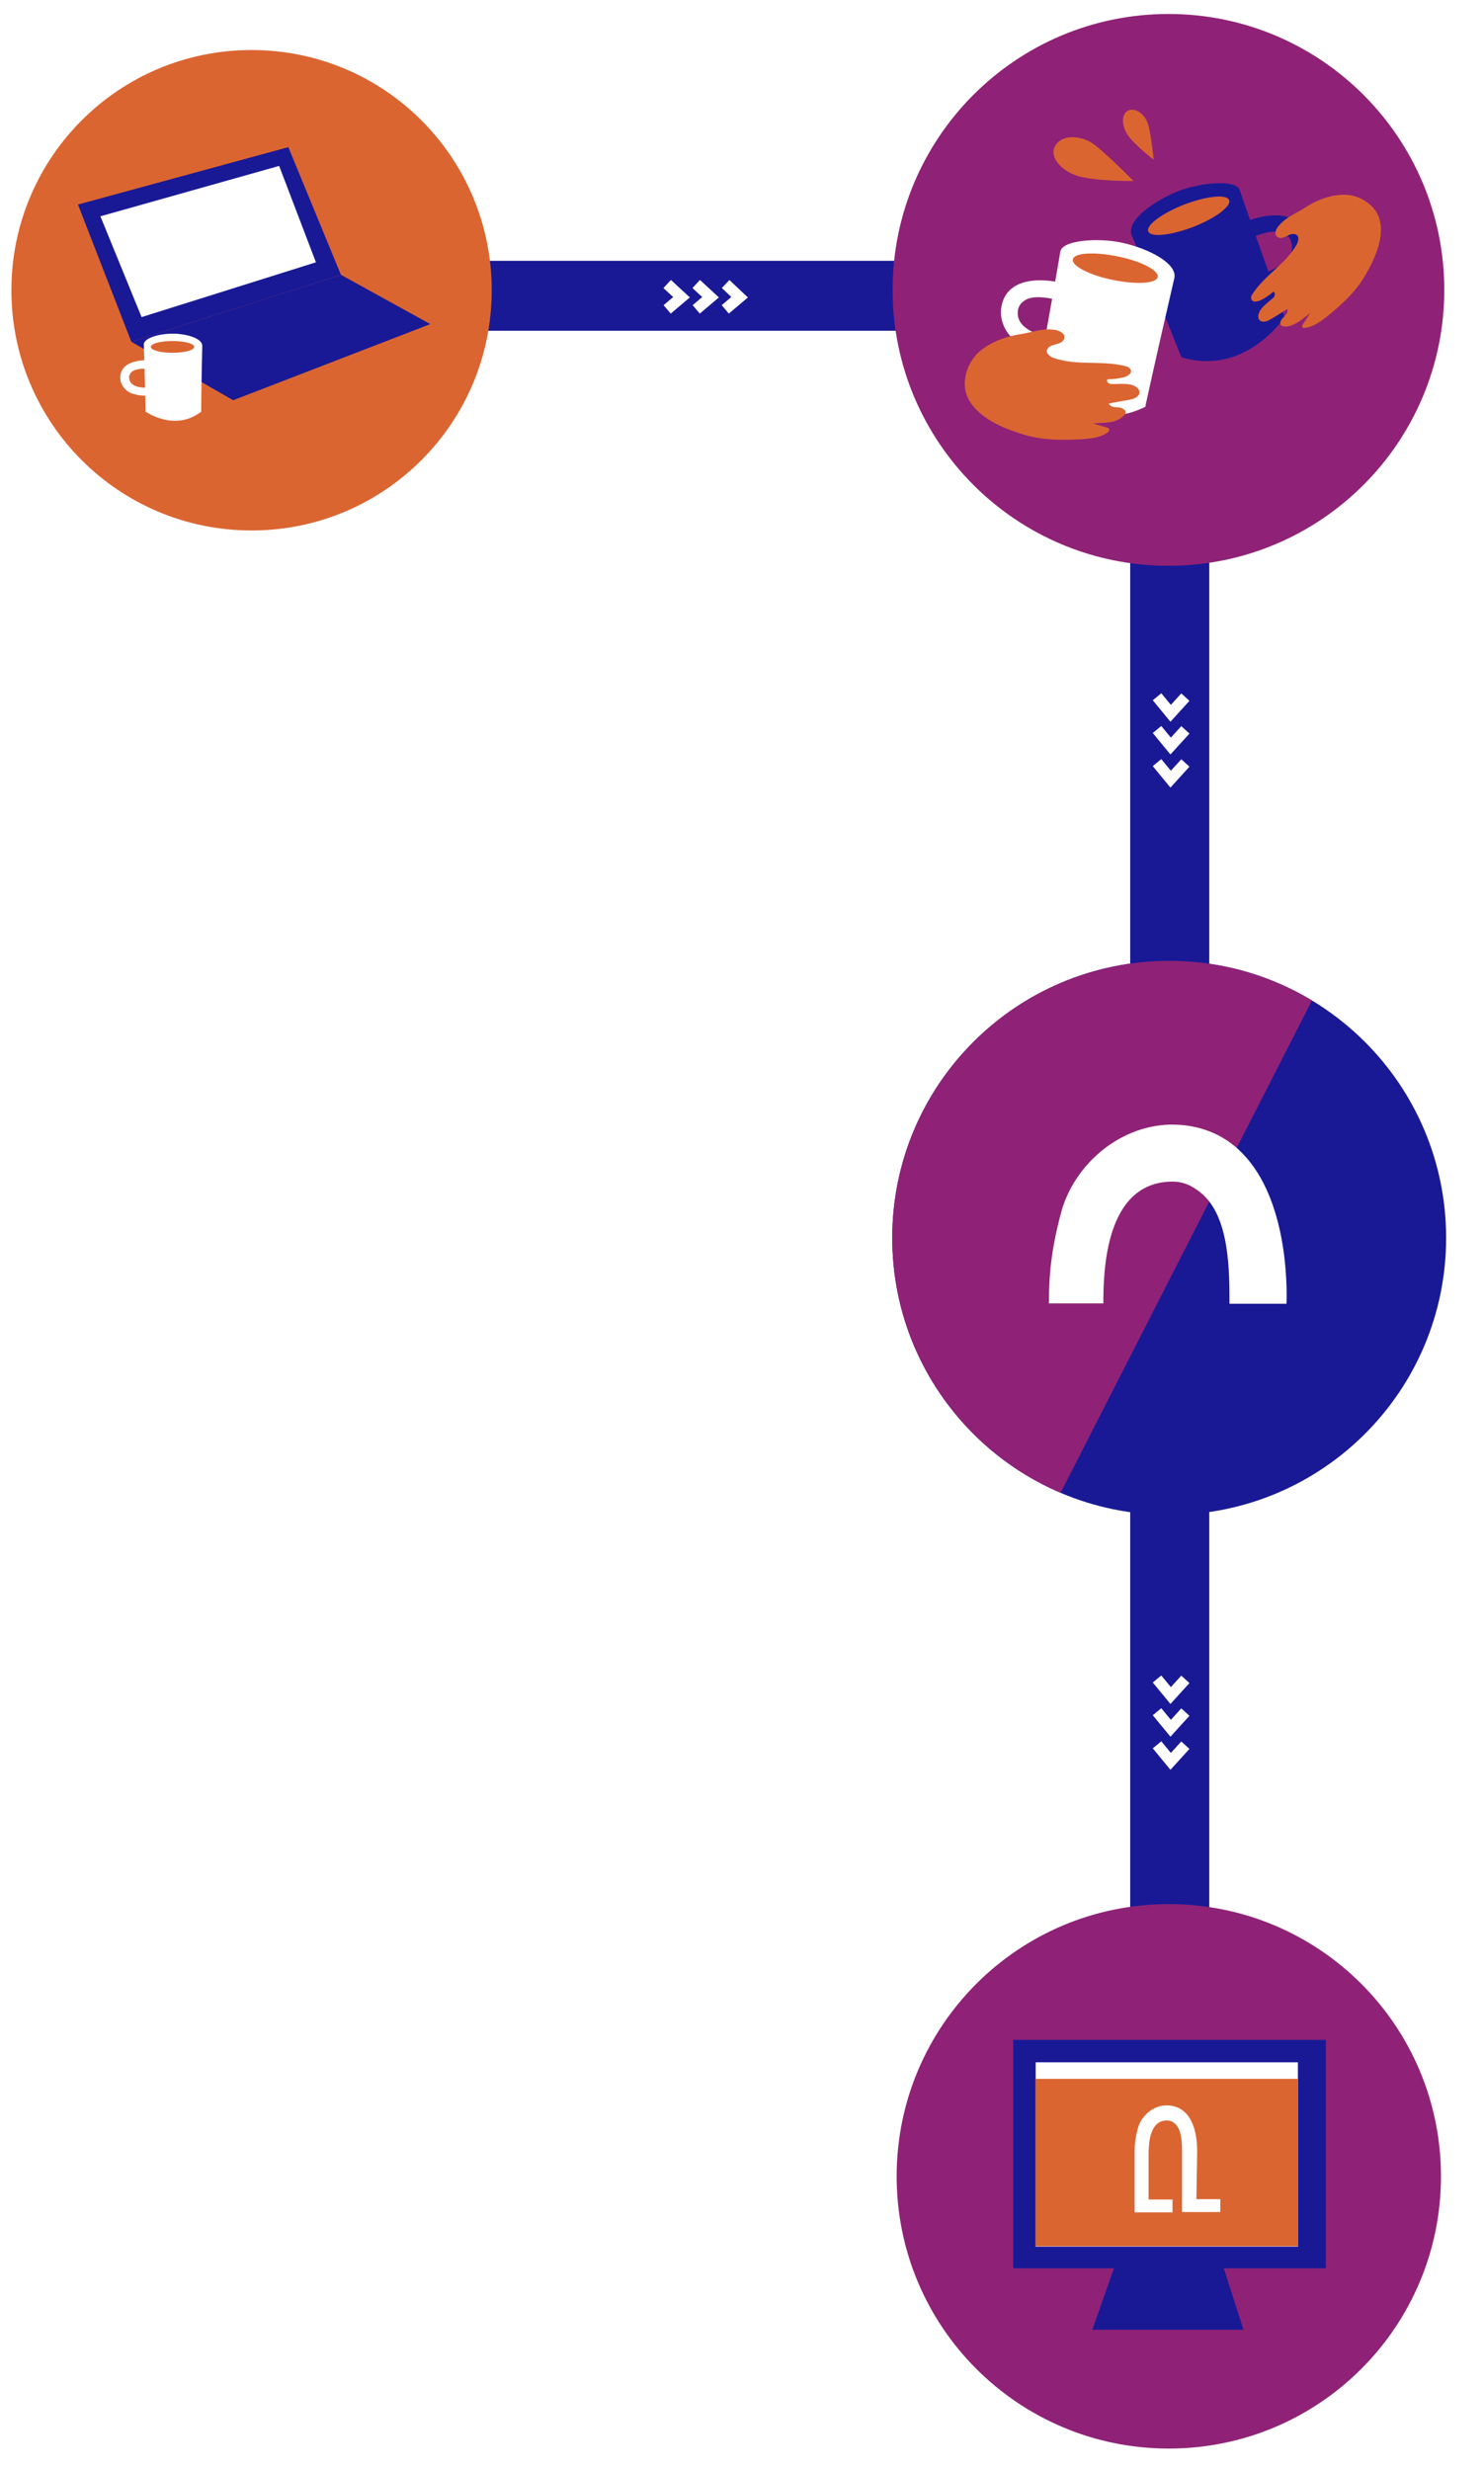 <?xml version="1.0" encoding="UTF-8"?>
<svg id="Calque_1" data-name="Calque 1" xmlns="http://www.w3.org/2000/svg" xmlns:xlink="http://www.w3.org/1999/xlink" version="1.1" viewBox="0 0 403.5 671.5">
  <defs>
    <style>
      .cls-1 {
        fill: #8f2276;
      }

      .cls-1, .cls-2, .cls-3, .cls-4, .cls-5 {
        stroke-width: 0px;
      }

      .cls-6 {
        clip-path: url(#clippath);
      }

      .cls-2, .cls-7 {
        fill: none;
      }

      .cls-8 {
        clip-path: url(#clippath-8);
      }

      .cls-9 {
        clip-path: url(#clippath-9);
      }

      .cls-10 {
        clip-path: url(#clippath-10);
      }

      .cls-11 {
        clip-path: url(#clippath-11);
      }

      .cls-3 {
        fill: #db6531;
      }

      .cls-7 {
        stroke: #fff;
        stroke-miterlimit: 10;
        stroke-width: 3px;
      }

      .cls-4 {
        fill: #191996;
      }

      .cls-5 {
        fill: #fff;
      }
    </style>
    <clipPath id="clippath">
      <rect class="cls-2" x="-164.7" y="-1579.7" width="1920" height="5515.5"/>
    </clipPath>
    <clipPath id="clippath-8">
      <rect class="cls-2" x="-164.7" y="-1579.7" width="1920" height="5515.5"/>
    </clipPath>
    <clipPath id="clippath-9">
      <rect class="cls-2" x="-164.7" y="-1579.7" width="1920" height="5515.5"/>
    </clipPath>
    <clipPath id="clippath-10">
      <path class="cls-2" d="M242.6,336.5c0,41.6,33.7,75.3,75.3,75.3s75.3-33.7,75.3-75.3-33.7-75.3-75.3-75.3-75.3,33.7-75.3,75.3"/>
    </clipPath>
    <clipPath id="clippath-11">
      <rect class="cls-2" x="-164.7" y="-1579.7" width="1920" height="5515.5"/>
    </clipPath>
  </defs>
  <rect class="cls-5" x="-162.7" y="-1579.7" width="1918" height="5500"/>
  <rect class="cls-4" x="70.6" y="70.9" width="257.2" height="19"/>
  <g class="cls-6">
    <path class="cls-3" d="M133.7,78.9c0,36.1-29.2,65.3-65.3,65.3S3.1,115,3.1,78.9,32.3,13.6,68.4,13.6s65.3,29.2,65.3,65.3"/>
    <polygon class="cls-4" points="21.2 55.6 35.7 92.9 92.7 74.7 78.4 40 21.2 55.6"/>
    <polygon class="cls-5" points="27.3 58.8 38.5 86.2 85.9 71.3 75.9 45.1 27.3 58.8"/>
    <polygon class="cls-4" points="35.7 92.9 63.4 108.8 117 88.1 92.7 74.7 35.7 92.9"/>
    <path class="cls-5" d="M40.1,105.4h0c-1.3,0-4.9,0-5-2.8,0-.5.2-.9.5-1.3,1-1.1,3.2-1.1,4.5-1.1v-2.3c-.8,0-4.3,0-6.2,1.8-.8.8-1.2,1.8-1.2,3,0,2.1,1.7,3.9,3.6,4.4,1.5.4,2.6.5,3.8.5h0v-2.2Z"/>
    <path class="cls-5" d="M39.1,93.6c.1,1.8.5,18.3.5,18.3,0,0,7.9,5.6,15.1,0,0,0,0-4.9.3-17.9,0-2-4.2-3.3-8.1-3.3s-7.8,1.3-7.8,2.9"/>
    <path class="cls-3" d="M52.8,94.3c0,.9-2.6,1.6-5.9,1.6s-5.9-.7-5.9-1.6,2.6-1.6,5.9-1.6,5.9.7,5.9,1.6"/>
    <polyline class="cls-7" points="181.4 77.2 185.3 80.8 181.4 84.1"/>
    <polyline class="cls-7" points="189.3 77.2 193.2 80.8 189.3 84.1"/>
    <polyline class="cls-7" points="197.3 77.2 201.1 80.8 197.2 84.1"/>
  </g>
  <g class="cls-8">
    <rect class="cls-4" x="307.3" y="16.3" width="21.5" height="577.5"/>
  </g>
  <g class="cls-9">
    <path class="cls-1" d="M391.8,591.6c0,40.9-33.1,74-74,74s-74-33.1-74-74,33.1-74,74-74,74,33.1,74,74"/>
    <rect class="cls-4" x="275.5" y="554.5" width="85" height="62.1"/>
    <rect class="cls-5" x="281.6" y="560.6" width="71.3" height="50.1"/>
    <rect class="cls-3" x="281.6" y="565.1" width="71.3" height="45.5"/>
    <polygon class="cls-4" points="303.3 615.4 297 633.3 338.1 633.3 331.6 613 303.3 615.4"/>
    <path class="cls-5" d="M325.5,585.4c0-.8.3-7.5-3.1-11-1.4-1.4-3.2-2.1-5.2-2.1-3.7,0-6.9,2.9-7.8,6.2-.7,2.6-.9,4.5-.9,6.6v16.3c0,0,10.3,0,10.3,0v-3.5h-6.5v-12.8c.1-2.3.2-8.6,4.9-8.7.9,0,1.6.3,2.2.8,2,1.7,2,5.6,2,7.9v16.2h10.4v-3.5h-6.5l.2-12.5Z"/>
    <polyline class="cls-7" points="322.3 189.5 318.3 193.9 314.6 189.4"/>
    <polyline class="cls-7" points="322.3 198.4 318.3 202.8 314.6 198.3"/>
    <polyline class="cls-7" points="322.3 207.4 318.3 211.8 314.6 207.3"/>
    <path class="cls-1" d="M392.7,78.8c0,41.4-33.6,75-75,75s-75-33.6-75-75S276.3,3.8,317.7,3.8s75,33.6,75,75"/>
    <path class="cls-4" d="M343.7,74.3h0c2.5-1,9.1-3.7,7.3-8.8-.3-1-1-1.5-1.8-2-2.6-1.4-6.7.2-9.3,1.2l-1.7-4.3c1.5-.6,8-3.1,12.8-1.1,2.1.9,3.6,2.5,4.4,4.7,1.4,4-.3,8.5-3.4,10.9-2.5,1.8-4.4,2.8-6.7,3.7h0s-1.6-4.2-1.6-4.2Z"/>
    <path class="cls-4" d="M337.1,51.7c1.1,3.5,12.2,34.5,12.2,34.5,0,0-10.6,16.2-28.1,10.9,0,0-3.5-9-13.5-33.2-1.5-3.7,5.5-9.1,12.8-12,6.1-2.3,15.6-3.2,16.6-.2"/>
    <path class="cls-3" d="M312.2,62.9c.7,1.7,6.1,1.1,12.2-1.2,6.1-2.4,10.4-5.6,9.8-7.3-.7-1.7-6.1-1.1-12.2,1.2-6.1,2.4-10.4,5.6-9.8,7.3"/>
    <path class="cls-3" d="M347.6,61.5c-.7.8-1.2,2.1-.4,2.8.6.6,1.5.4,2.2.1.7-.3,1.4-.8,2.2-.8,1.8,0,1.6,1.7,1,2.8-3,5.4-8.5,8.2-11.9,13.3-.4.5-.7,1.2-.4,1.8.4.7,1.5.5,2.3.2,1.3-.6,2.5-1.4,3.6-2.4.4.1.5.6.4,1-.1.4-.4.7-.7.9-1.1,1-3.1,2.4-3.6,3.9-.8,2.3,1.2,2.9,3,1.8,1.6-.9,3.1-1.9,4.7-2.9.2.6,0,1.2-.5,1.7-.4.5-.9.9-1.2,1.4-.8,1.9,1.2,1.8,2.4,1.5,2.1-.6,3.8-2.2,5.5-3.5-.6,1-1.2,2-1.9,3-.2.3-.3.6-.2.8.2.3.5.3.8.2,2.7-.3,5.4-2.6,7.4-4.3,3.6-3,6.8-6.2,9.1-10.3,1.6-2.8,3-5.7,3.7-8.8.9-4.3.3-8.1-3.4-10.7-2.5-1.8-5.3-2.4-8.4-1.9-3.1.4-6.1,1.8-8.7,3.5-2.5,1.6-5.1,2.5-7,4.9"/>
    <path class="cls-5" d="M285.5,91.7h0c-2.6-.5-9.6-2.2-8.7-7.5.2-1,.7-1.7,1.5-2.3,2.3-1.9,6.7-.9,9.3-.4l1-4.6c-1.6-.4-8.4-1.8-12.8,1-1.9,1.2-3.1,3.1-3.5,5.4-.8,4.2,1.7,8.4,5.1,10.2,2.8,1.4,4.8,2,7.2,2.5h0s.9-4.4.9-4.4Z"/>
    <path class="cls-5" d="M288.3,68.3c-.5,3.7-6.4,36.1-6.4,36.1,0,0,13.1,14.2,29.5,6.2,0,0,2-9.5,7.9-35,.9-3.9-6.9-8.1-14.6-9.7-6.4-1.3-15.9-.6-16.4,2.5"/>
    <path class="cls-3" d="M314.8,75.3c-.4,1.8-5.8,2.1-12.2.8-6.4-1.3-11.2-3.8-10.9-5.6.4-1.8,5.8-2.1,12.2-.8,6.4,1.3,11.2,3.8,10.9,5.6"/>
    <path class="cls-3" d="M287,89.7c1.1.2,2.5.9,2.4,2,0,.9-.9,1.5-1.7,1.7-.8.3-1.7.4-2.4.9-1.6,1.3,0,2.6,1.2,3,6.3,2.2,13,.6,19.4,2.2.7.2,1.5.5,1.6,1.2.2.9-.9,1.5-1.7,1.8-1.5.4-3.1.6-4.7.6-.2.4,0,.9.4,1.1.4.2.8.2,1.3.2,1.7,0,4.3-.3,5.8.6,2.3,1.3,1.1,3.2-1.2,3.6-2,.4-4,.7-5.9,1.1.2.6,1,.9,1.6,1,.7,0,1.4,0,2,.3,2.1,1,.3,2.3-.9,3-2.1,1.1-4.7.9-7,1.1,1.2.4,2.5.7,3.7,1.1.3,0,.7.2.7.6,0,.3-.2.6-.5.8-2.4,1.7-6.3,1.8-9.2,1.9-5.1.2-10.1-.1-14.9-1.8-3.3-1.1-6.6-2.4-9.4-4.5-3.9-2.9-6.1-6.5-5-11.3.8-3.3,2.6-5.8,5.4-7.6,2.9-1.9,6.3-3,9.7-3.5,3.1-.5,5.9-1.7,9.3-1.1"/>
    <path class="cls-3" d="M308.1,49.2s-10.9.1-15.5-1.5c-4.7-1.7-7.4-5.5-5.6-8.2,1.9-3,6.7-2.6,9.8-.7,3,1.9,11.4,10.4,11.4,10.4"/>
    <path class="cls-3" d="M313.8,43.5s-5.6-4.3-7.3-7c-1.7-2.7-1.5-5.8.4-6.5,2.2-.8,4.5,1.4,5.2,3.6.8,2.2,1.6,9.9,1.6,9.9"/>
  </g>
  <g class="cls-10">
    <rect class="cls-4" x="240.9" y="260.7" width="156.2" height="156.2"/>
    <polygon class="cls-1" points="356.7 272 282.7 416.9 242.6 416.9 241.2 261.2 362.4 261.2 356.7 272"/>
  </g>
  <g class="cls-11">
    <path class="cls-5" d="M300,354.4h0c0-8.9.5-32.8,18.4-33.2,3.4-.1,5.9,1.2,8.3,3.2,7.6,6.4,7.6,21,7.6,30h15.5c.2-5.5.1-28.4-11.9-40.8-5.2-5.4-12-8-19.8-7.9-14.1.4-26,11.1-29.5,23.6-2.7,9.9-3.4,17.1-3.4,25h0s14.8,0,14.8,0Z"/>
    <polyline class="cls-7" points="322.3 456.5 318.3 460.9 314.6 456.4"/>
    <polyline class="cls-7" points="322.3 465.4 318.3 469.8 314.6 465.3"/>
    <polyline class="cls-7" points="322.3 474.4 318.3 478.8 314.6 474.3"/>
  </g>
</svg>